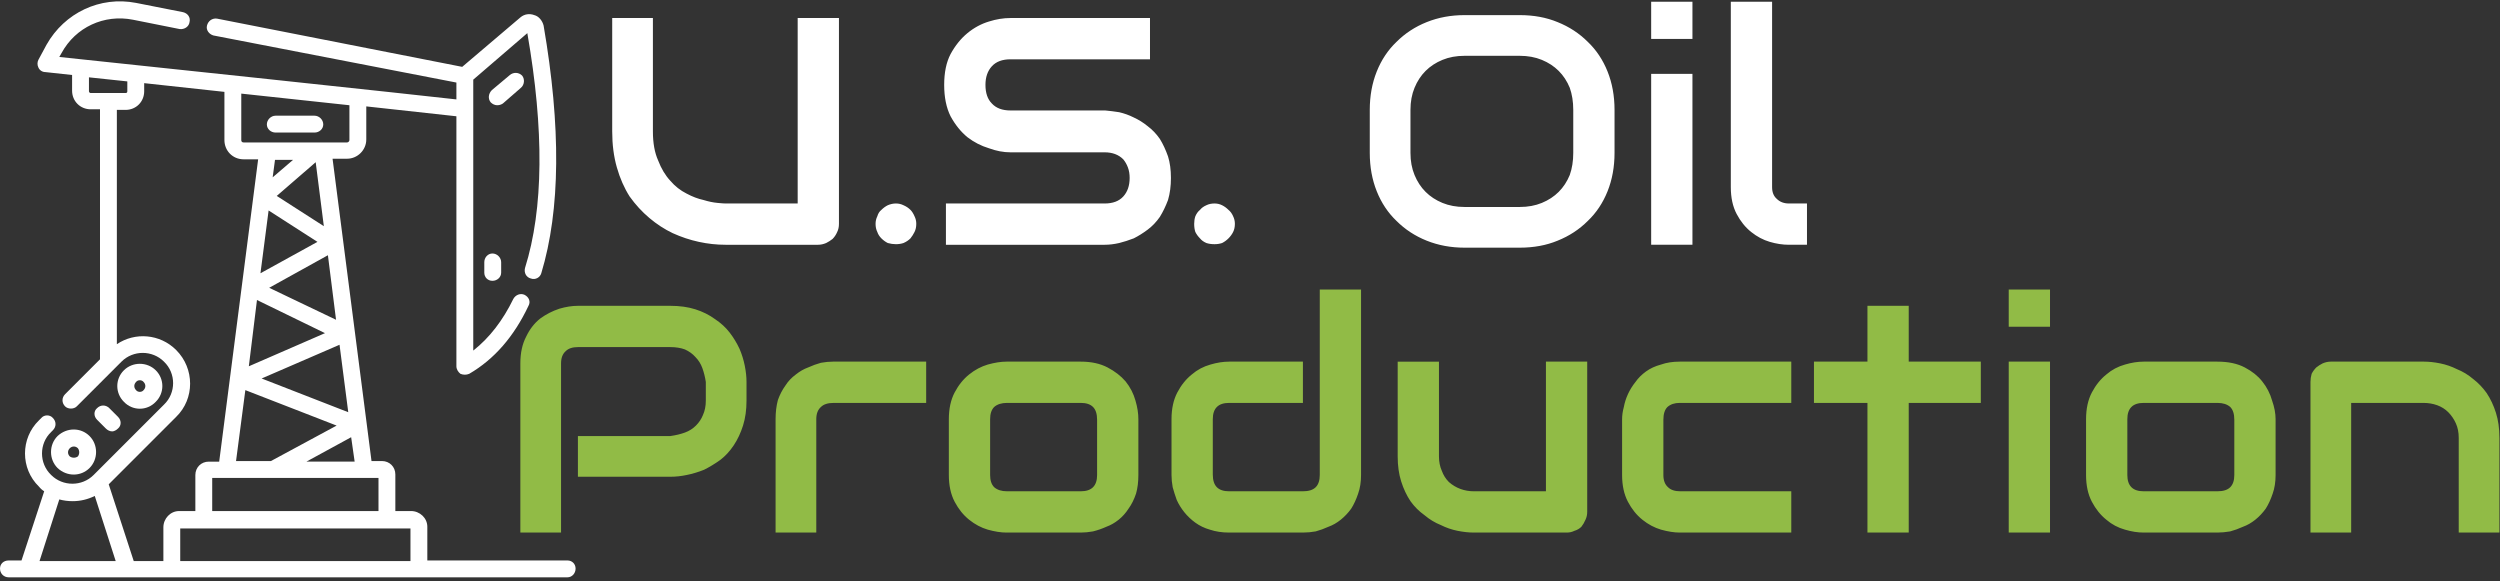 <svg version="1.2" xmlns="http://www.w3.org/2000/svg" viewBox="0 0 430 100" width="430" height="100"><rect x="0" y="0" width="430" height="100" fill="#333333" stroke="none"/><style>.a{fill:#fff}.b{fill:#91bb46}</style><path class="a" d="m89.6 15.1c0.6-0.5 0.7-1.5 0.2-2.1-0.6-0.6-1.5-0.6-2.1-0.1l-3.1 2.6c-0.6 0.6-0.7 1.5-0.2 2.1 0.3 0.3 0.7 0.5 1.1 0.5 0.4 0 0.7-0.1 1-0.3z"/><path class="a" d="m83.3 45.1v1.8c0 0.8 0.6 1.4 1.4 1.4 0.8 0 1.5-0.6 1.5-1.4v-1.8c0-0.8-0.7-1.5-1.5-1.5-0.8 0-1.4 0.7-1.4 1.5z"/><path class="a" d="m9.9 75c-1.5 1.5-1.5 4 0 5.5 1.6 1.5 4 1.5 5.5 0 1.5-1.5 1.5-4 0-5.5-1.5-1.5-3.9-1.5-5.5 0zm3.5 3.5c-0.4 0.3-1 0.3-1.4 0-0.4-0.4-0.4-1 0-1.4 0.4-0.4 1-0.4 1.4 0 0.3 0.4 0.3 1 0 1.4z"/><path class="a" d="m26.8 69.1c1.5-1.5 1.5-3.9 0-5.4-1.5-1.5-4-1.5-5.5 0-1.5 1.5-1.5 3.9 0 5.4 1.5 1.6 4 1.6 5.5 0zm-3.4-3.4c0.3-0.4 1-0.4 1.3 0 0.4 0.4 0.4 1 0 1.4-0.3 0.4-1 0.4-1.3 0-0.4-0.4-0.4-1 0-1.4z"/><path class="a" d="m16.7 70.2c-0.6 0.5-0.6 1.4 0 2l1.5 1.5c0.3 0.3 0.7 0.5 1.1 0.5 0.3 0 0.7-0.2 1-0.5 0.6-0.5 0.6-1.4 0-2l-1.5-1.5c-0.6-0.6-1.5-0.6-2.1 0z"/><path class="a" d="m47.4 22.8h6.7c0.8 0 1.5-0.6 1.5-1.4 0-0.8-0.7-1.5-1.5-1.5h-6.7c-0.8 0-1.5 0.7-1.5 1.5 0 0.8 0.7 1.4 1.5 1.4z"/><path class="a" d="m97.6 96.4h-24.1v-5.8c0-1.5-1.3-2.7-2.8-2.7h-2.7v-6.3c0-1.3-1-2.3-2.3-2.3h-1.8l-6.7-52h2.5c1.8 0 3.3-1.5 3.3-3.3v-5.7l15.5 1.7v43c0 0.5 0.3 1 0.7 1.3 0.5 0.2 1 0.2 1.5 0 4.3-2.5 7.7-6.4 10.2-11.7 0.4-0.7 0.1-1.5-0.7-1.9-0.7-0.3-1.5 0-1.9 0.7-1.8 3.7-4.1 6.7-6.9 8.9 0-1.8 0-44.4 0-46.6l9.3-8c2.9 16.6 2.8 30.2-0.4 40.4-0.2 0.8 0.2 1.6 1 1.8 0.8 0.3 1.6-0.2 1.8-0.9 3.3-10.9 3.4-25.2 0.4-42.6-0.2-0.8-0.8-1.6-1.6-1.8-0.8-0.3-1.7-0.2-2.4 0.4l-10 8.5-42.2-8.3c-0.8-0.1-1.5 0.4-1.7 1.2-0.2 0.8 0.4 1.5 1.1 1.7l41.8 8.1v2.9c-2.3-0.3-66.1-7.1-68.3-7.3l0.4-0.7c2.4-4.4 7.3-6.7 12.3-5.7l8 1.6c0.8 0.1 1.6-0.4 1.7-1.2 0.2-0.8-0.3-1.5-1.1-1.7l-8.1-1.6c-6.2-1.2-12.3 1.7-15.4 7.2l-1.4 2.6c-0.2 0.4-0.2 0.9 0 1.3 0.2 0.5 0.7 0.8 1.2 0.8l4.6 0.5v2.7c0 1.8 1.4 3.2 3.2 3.2h1.6v43l-6 6c-0.6 0.6-0.6 1.5 0 2.1 0.5 0.5 1.5 0.5 2 0l7.7-7.7c2-2 5.3-2 7.3 0 2.1 2 2.1 5.4 0 7.4l-12.1 12.1c-2 2-5.3 2-7.3 0-2.1-2-2.1-5.4 0-7.4l0.3-0.3c0.6-0.6 0.6-1.5 0-2.1-0.5-0.6-1.5-0.6-2 0l-0.4 0.4c-3.2 3.1-3.2 8.3 0 11.4q0.4 0.5 0.9 0.8l-3.9 11.9h-2.2c-0.9 0-1.5 0.6-1.5 1.4 0 0.8 0.6 1.5 1.5 1.5h96.1c0.8 0 1.4-0.7 1.4-1.5 0-0.8-0.6-1.4-1.4-1.4zm-32.5-8.5h-28.6v-5.7h28.6zm-5.2-17l-14.9-5.8 13.4-5.8zm-2.1-15.9l-11.5-5.5 10.1-5.6zm-3.5-27.1l1.4 11-8.1-5.2zm-3.9-0.4l-3.5 3 0.4-3zm-4.2 8.7l8.4 5.4-9.8 5.4zm-2 15.4l11.7 5.7-13.1 5.7zm-2 15.5l15.7 6.1-11.3 6.1q0 0 0 0h-6zm10.5 12.3l7.7-4.2 0.6 4.2zm7.4-55.3c0 0.2-0.2 0.4-0.4 0.4h-17.8c-0.3 0-0.4-0.2-0.4-0.4v-8l18.6 2c0 0 0 6 0 6zm-44.8-8.4v-2.4l6.6 0.7v1.7c0 0.2-0.1 0.3-0.3 0.3h-6c-0.1 0-0.3-0.1-0.3-0.3zm15 56c3.2-3.1 3.2-8.3 0-11.5-2.8-2.8-7.1-3.1-10.2-1v-40.3h1.5c1.8 0 3.2-1.4 3.2-3.2v-1.4l13.8 1.5v8.3c0 1.8 1.4 3.3 3.3 3.3h2.5l-6.7 52h-1.8c-1.3 0-2.3 1-2.3 2.3v6.2h-2.8c-1.5 0-2.7 1.3-2.7 2.8v5.8h-5.1l-4.3-13.2zm-23.5 24.8l3.4-10.6q1.1 0.3 2.3 0.3c1.3 0 2.6-0.3 3.8-0.9l3.6 11.2zm24.2 0v-5.6h39.6v5.6z"/><path class="a" d="m144.3 3.1v35.4q0 0.8-0.3 1.4-0.3 0.7-0.8 1.2-0.5 0.4-1.1 0.7-0.7 0.3-1.4 0.3h-15.9q-2.3 0-4.6-0.5-2.3-0.5-4.5-1.5-2.1-1-4-2.6-1.9-1.6-3.4-3.7-1.4-2.2-2.2-5-0.8-2.8-0.8-6.2v-19.5h7v19.5q0 3 0.9 5 0.8 2.1 2.1 3.5 1.2 1.4 2.8 2.2 1.5 0.8 2.9 1.1 1.3 0.4 2.4 0.5 1 0.1 1.4 0.1h12.4v-31.9zm13.3 35.4q0 0.8-0.3 1.4-0.3 0.6-0.7 1.1-0.5 0.5-1.2 0.8-0.6 0.2-1.3 0.2-0.7 0-1.4-0.2-0.6-0.3-1.1-0.8-0.5-0.5-0.7-1.1-0.3-0.6-0.3-1.4 0-0.7 0.3-1.3 0.2-0.7 0.7-1.1 0.5-0.5 1.1-0.8 0.7-0.3 1.4-0.3 0.7 0 1.3 0.3 0.7 0.3 1.2 0.8 0.4 0.4 0.7 1.1 0.3 0.6 0.3 1.3zm43.8-7.9q0 2.1-0.5 3.8-0.6 1.6-1.4 2.9-0.9 1.3-2.1 2.2-1.2 0.9-2.4 1.5-1.3 0.5-2.5 0.8-1.3 0.3-2.5 0.3h-27.3v-7.1h27.3q2.1 0 3.2-1.2 1.1-1.2 1.1-3.2 0-1-0.3-1.8-0.3-0.8-0.8-1.4-0.6-0.6-1.4-0.9-0.8-0.3-1.8-0.3h-16.2q-1.8 0-3.7-0.7-2-0.6-3.7-1.9-1.7-1.4-2.9-3.6-1.1-2.2-1.1-5.4 0-3.2 1.1-5.3 1.2-2.2 2.9-3.6 1.7-1.4 3.7-2 1.9-0.6 3.7-0.6h24v7.1h-24q-2.1 0-3.2 1.2-1.1 1.2-1.1 3.2 0 2.1 1.1 3.2 1.1 1.2 3.2 1.2h16.2 0.1q1.1 0.1 2.4 0.3 1.3 0.3 2.5 0.9 1.3 0.6 2.4 1.5 1.2 0.9 2.1 2.2 0.8 1.3 1.4 3 0.5 1.6 0.5 3.7zm11 7.9q0 0.8-0.3 1.4-0.3 0.6-0.8 1.1-0.5 0.5-1.1 0.8-0.6 0.2-1.3 0.2-0.8 0-1.4-0.2-0.7-0.3-1.1-0.8-0.5-0.5-0.8-1.1-0.2-0.6-0.2-1.4 0-0.7 0.2-1.3 0.3-0.7 0.8-1.1 0.4-0.5 1.1-0.8 0.6-0.3 1.4-0.3 0.7 0 1.3 0.3 0.6 0.3 1.1 0.8 0.5 0.4 0.8 1.1 0.3 0.6 0.3 1.3zm65.3-19.6v7.4q0 3.6-1.2 6.6-1.2 3-3.4 5.1-2.2 2.2-5.2 3.4-2.9 1.2-6.5 1.2h-9.5q-3.5 0-6.5-1.2-3-1.2-5.2-3.4-2.2-2.1-3.4-5.1-1.2-3-1.2-6.6v-7.4q0-3.6 1.2-6.6 1.2-3 3.4-5.1 2.2-2.2 5.2-3.4 3-1.2 6.5-1.2h9.5q3.6 0 6.5 1.2 3 1.2 5.2 3.4 2.2 2.1 3.4 5.1 1.2 3 1.2 6.6zm-7.1 7.4v-7.4q0-2.1-0.6-3.8-0.7-1.7-1.9-2.9-1.2-1.2-2.9-1.9-1.7-0.7-3.8-0.7h-9.5q-2.1 0-3.8 0.7-1.7 0.7-2.9 1.9-1.2 1.2-1.9 2.9-0.7 1.7-0.7 3.8v7.4q0 2.1 0.7 3.8 0.7 1.7 1.9 2.9 1.2 1.2 2.9 1.9 1.7 0.7 3.8 0.7h9.5q2.1 0 3.8-0.7 1.7-0.7 2.9-1.9 1.2-1.2 1.9-2.9 0.6-1.7 0.6-3.8zm20.5-26v6.4h-7.1v-6.4zm0 12.4v29.4h-7.1v-29.4zm19.7 22.3v7.1h-3.1q-1.6 0-3.3-0.5-1.7-0.5-3.2-1.7-1.5-1.2-2.5-3.1-1-1.9-1-4.6v-31.9h7.1v31.9q0 1.3 0.8 2 0.8 0.8 2.1 0.8z"/><path class="b" d="m128.4 65.7v3.2q0 2.4-0.6 4.3-0.6 1.9-1.6 3.4-1 1.5-2.3 2.5-1.4 1-2.8 1.7-1.5 0.6-3 0.9-1.4 0.3-2.8 0.3h-15.9v-7h15.9q1.4-0.2 2.5-0.6 1.1-0.4 1.9-1.2 0.8-0.8 1.2-1.8 0.5-1.1 0.5-2.5v-3.2q-0.2-1.3-0.6-2.4-0.4-1.1-1.2-1.9-0.7-0.8-1.8-1.3-1.1-0.4-2.5-0.4h-15.9q-1.4 0-2.1 0.7-0.8 0.7-0.8 2.1v29.1h-7v-29.1q0-2.7 1-4.6 0.9-1.9 2.4-3.1 1.5-1.1 3.3-1.7 1.7-0.5 3.2-0.5h15.9q2.4 0 4.3 0.6 1.9 0.6 3.4 1.7 1.5 1 2.5 2.3 1 1.3 1.7 2.8 0.6 1.4 0.9 2.9 0.3 1.5 0.3 2.8zm30.9-3.5v7.1h-15.9q-1.5 0-2.2 0.7-0.8 0.7-0.8 2.1v19.5h-7v-19.5q0-1.8 0.4-3.3 0.5-1.4 1.3-2.5 0.7-1.1 1.8-1.9 1-0.8 2.1-1.2 1.1-0.5 2.2-0.8 1.1-0.2 2.1-0.2zm36.5 9.9v9.6q0 1.8-0.4 3.2-0.5 1.5-1.3 2.6-0.7 1.1-1.7 1.9-1 0.8-2.1 1.2-1.1 0.5-2.3 0.8-1.1 0.2-2.1 0.2h-12.8q-1.4 0-3.2-0.5-1.7-0.5-3.2-1.7-1.5-1.2-2.5-3.1-1-1.9-1-4.6v-9.6q0-2.7 1-4.6 1-1.9 2.5-3.1 1.5-1.2 3.2-1.7 1.8-0.5 3.2-0.5h12.8q2.7 0 4.6 1 1.9 1 3.1 2.4 1.2 1.5 1.7 3.3 0.5 1.7 0.5 3.2zm-7.1 9.6v-9.5q0-1.5-0.7-2.2-0.7-0.7-2.1-0.7h-12.7q-1.4 0-2.2 0.7-0.7 0.7-0.7 2.1v9.6q0 1.4 0.7 2.1 0.8 0.7 2.2 0.7h12.7q1.4 0 2.1-0.7 0.7-0.7 0.7-2.1zm45.4-31.9v31.9q0 1.8-0.5 3.2-0.5 1.5-1.2 2.6-0.8 1.1-1.8 1.9-1 0.8-2.1 1.2-1.1 0.5-2.2 0.8-1.1 0.2-2.2 0.2h-12.7q-1.8 0-3.3-0.5-1.4-0.4-2.5-1.2-1.1-0.8-1.9-1.8-0.8-1-1.3-2.1-0.4-1.1-0.7-2.2-0.2-1.1-0.2-2.1v-9.6q0-2.7 1-4.6 1-1.9 2.5-3.1 1.4-1.2 3.2-1.7 1.7-0.5 3.2-0.5h12.7v7.1h-12.7q-1.4 0-2.1 0.7-0.7 0.7-0.7 2.1v9.5q0 1.5 0.7 2.2 0.7 0.7 2.1 0.7h12.7q1.5 0 2.2-0.7 0.7-0.7 0.7-2.1v-31.9zm38.9 12.4v25.8q0 0.8-0.3 1.4-0.3 0.7-0.7 1.2-0.5 0.5-1.2 0.7-0.6 0.3-1.3 0.3h-16q-1.3 0-2.8-0.3-1.5-0.3-2.9-1-1.5-0.6-2.8-1.7-1.4-1-2.4-2.4-1-1.5-1.6-3.4-0.6-1.9-0.6-4.3v-16.3h7.1v16.3q0 1.4 0.5 2.5 0.4 1.1 1.2 1.9 0.9 0.8 2 1.2 1.1 0.4 2.3 0.4h12.4v-22.3zm35.1 22.3v7.1h-19.2q-1.4 0-3.2-0.5-1.7-0.5-3.2-1.7-1.5-1.2-2.5-3.1-1-1.9-1-4.6v-9.6q0-1 0.3-2.1 0.2-1.1 0.7-2.2 0.5-1.1 1.3-2.1 0.7-1 1.8-1.8 1.1-0.8 2.6-1.2 1.4-0.5 3.2-0.5h19.2v7.1h-19.2q-1.3 0-2.1 0.7-0.7 0.7-0.7 2.2v9.5q0 1.4 0.8 2.1 0.7 0.7 2.1 0.7zm32.6-22.3v7.1h-12.4v22.3h-7.1v-22.3h-9.2v-7.1h9.2v-9.6h7.1v9.6zm11.9-12.4v6.4h-7.1v-6.4zm0 12.4v29.4h-7.1v-29.4zm38.8 9.9v9.6q0 1.8-0.5 3.2-0.5 1.5-1.2 2.6-0.8 1.1-1.8 1.9-1 0.8-2.1 1.2-1.1 0.5-2.2 0.8-1.2 0.2-2.2 0.2h-12.7q-1.5 0-3.2-0.5-1.8-0.5-3.2-1.7-1.5-1.2-2.5-3.1-1-1.9-1-4.6v-9.6q0-2.7 1-4.6 1-1.9 2.5-3.1 1.4-1.2 3.2-1.7 1.7-0.5 3.2-0.5h12.7q2.8 0 4.7 1 1.9 1 3 2.4 1.2 1.5 1.7 3.3 0.6 1.7 0.6 3.2zm-7.1 9.6v-9.5q0-1.5-0.7-2.2-0.8-0.7-2.2-0.7h-12.7q-1.4 0-2.1 0.7-0.7 0.7-0.7 2.1v9.6q0 1.4 0.7 2.1 0.7 0.7 2.1 0.7h12.7q1.5 0 2.2-0.7 0.7-0.7 0.7-2.1zm45.6-6.4v16.3h-7v-16.3q0-1.4-0.5-2.5-0.5-1.1-1.3-1.9-0.8-0.8-1.9-1.2-1.1-0.4-2.4-0.4h-12.4v22.3h-7v-25.9q0-0.7 0.2-1.4 0.3-0.6 0.8-1.1 0.5-0.4 1.1-0.7 0.7-0.3 1.4-0.3h16q1.3 0 2.8 0.3 1.5 0.3 2.9 1 1.5 0.6 2.8 1.7 1.3 1 2.3 2.4 1 1.5 1.6 3.4 0.6 1.9 0.6 4.3z"/></svg>